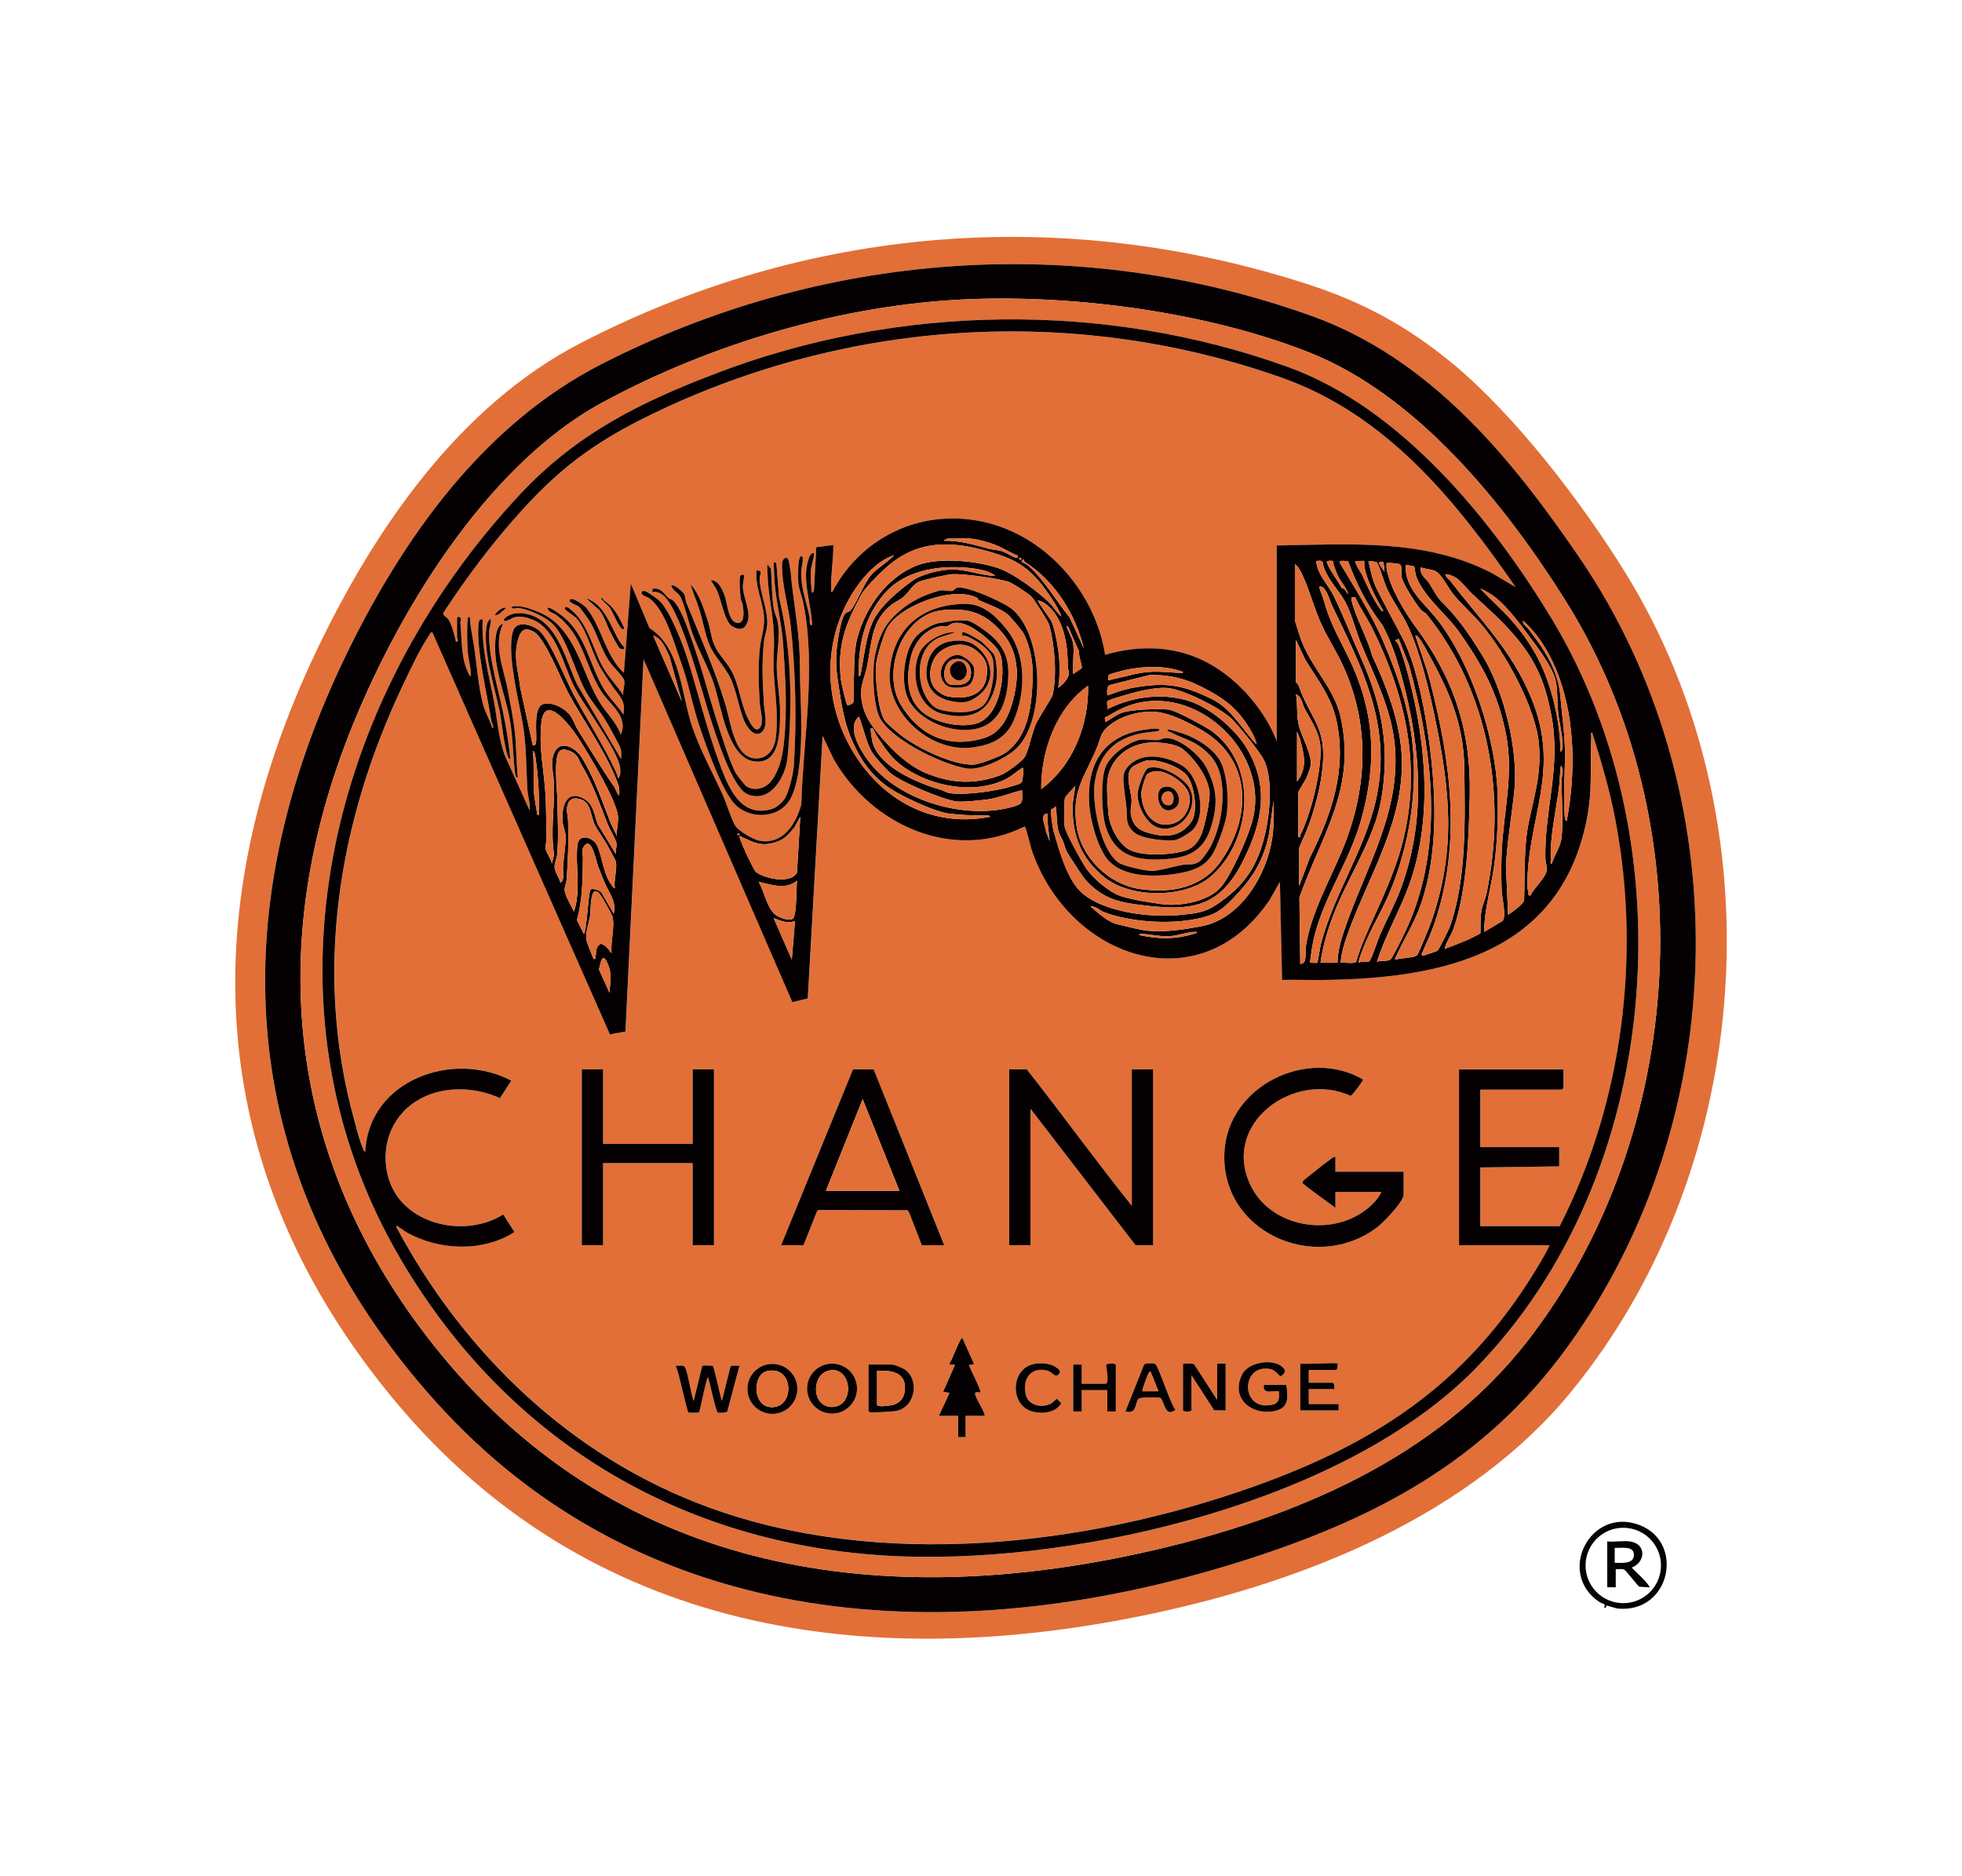 <?xml version="1.0" encoding="UTF-8"?>
<svg id="logo" xmlns="http://www.w3.org/2000/svg" width="54.8" height="52.4" version="1.1" viewBox="0 0 54.8 52.4">
  <!-- Generator: Adobe Illustrator 29.6.0, SVG Export Plug-In . SVG Version: 2.1.1 Build 207)  -->
  <defs>
    <style>
      .st0 {
        fill: #e26f37;
      }

      .st1 {
        fill: #050102;
      }
    </style>
  </defs>
  <path class="st1" d="M44.866,44.856c-.012.009.016.082-.064.054.065-.124-.03-.087-.129-.154-1.207-.804-.26-2.668,1.111-2.153,1.279.48.876,2.458-.581,2.338-.087-.007-.323-.095-.337-.085ZM46.392,43.735c0-.581-.471-1.053-1.053-1.053s-1.053.471-1.053,1.053.471,1.053,1.053,1.053,1.053-.471,1.053-1.053Z"/>
  <path class="st1" d="M45.531,43.065c.451.063.442.573.045.729.167.184.375.336.506.551l-.298-.015c-.073-.069-.365-.451-.417-.477-.068-.033-.164-.008-.238-.015v.506h-.238v-1.28c.2.02.447-.027.64,0ZM45.1,43.66c.182.002.537.046.537-.223.001-.262-.366-.183-.537-.194v.417Z"/>
  <g>
    <path class="st0" d="M40.562,10.148c1.764,1.461,3.621,3.891,4.83,5.844,4.29,6.931,3.655,16.548-1.484,22.859-2.827,3.473-7.428,5.318-11.723,6.23-7.965,1.692-15.745.543-21.145-5.932-5.287-6.339-5.706-13.615-2.195-20.98,1.613-3.383,3.975-6.829,7.373-8.585,6.36-3.287,13.483-3.852,20.312-1.642,1.535.497,2.789,1.179,4.031,2.207ZM12.158,39.147c5.845,6.511,14.483,6.995,22.454,4.491,3.741-1.175,6.833-2.78,9.171-6.013,4.634-6.406,4.794-15.495.34-22.033-1.919-2.817-4.186-5.581-7.494-6.767-6.541-2.345-13.695-1.798-19.845,1.355-3.265,1.674-5.502,4.807-7.082,8.043-3.604,7.384-3.103,14.733,2.455,20.924Z"/>
    <path class="st1" d="M12.158,39.147c-5.558-6.191-6.059-13.541-2.455-20.924,1.58-3.236,3.817-6.369,7.082-8.043,6.15-3.153,13.304-3.7,19.845-1.355,3.308,1.186,5.575,3.951,7.494,6.767,4.454,6.538,4.294,15.627-.34,22.033-2.339,3.233-5.43,4.838-9.171,6.013-7.971,2.504-16.609,2.02-22.454-4.491ZM27.081,8.358c-3.504.138-7.219,1.232-10.286,2.904-3.237,1.765-5.749,5.93-7.059,9.287-2.401,6.157-1.611,12.181,2.584,17.29,5.053,6.155,12.365,7.204,19.858,5.479,3.951-.91,7.916-2.56,10.462-5.824,4.509-5.782,4.998-14.456,1.102-20.687-1.684-2.693-4.157-5.768-7.18-6.962-2.811-1.111-6.466-1.606-9.482-1.487Z"/>
    <path class="st0" d="M27.081,8.358c3.016-.119,6.671.376,9.482,1.487,3.023,1.195,5.495,4.269,7.18,6.962,3.896,6.231,3.407,14.905-1.102,20.687-2.546,3.264-6.51,4.914-10.462,5.824-7.493,1.725-14.805.676-19.858-5.479-4.194-5.109-4.985-11.133-2.584-17.29,1.309-3.357,3.822-7.522,7.059-9.287,3.066-1.672,6.781-2.766,10.286-2.904ZM41.217,38.229c5.225-5.347,5.95-14.58,2.139-20.915-1.682-2.797-4.235-5.923-7.381-7.059-5.092-1.84-10.872-1.76-15.922.157-2.15.816-3.927,1.692-5.516,3.386-5.37,5.727-7.496,14.302-3.354,21.368,3.03,5.169,8.026,8.108,14.042,8.318,5.05.176,12.369-1.547,15.992-5.254Z"/>
    <path class="st0" d="M12.766,17.832c0.0.024.067.073-.029.104-.044-.192-.103-.446-.203-.616-.055-.093-.165-.103-.151-.196.646-.99,1.363-1.942,2.154-2.821,1.248-1.386,2.309-2.098,3.994-2.883,5.411-2.523,11.616-2.864,17.265-.868,2.912,1.029,4.836,3.394,6.535,5.851l-.655-.387c-1.862-.972-3.983-.807-6.017-.775l.002,5.465c-.337-.872-1.056-1.699-1.875-2.159-.9-.506-1.939-.542-2.918-.252-.267-1.698-1.568-3.237-3.245-3.677-1.769-.465-3.533.32-4.377,1.921-.052.007-.028-.068-.029-.104-.015-.391.068-.811.059-1.206l-.476.06-.066,1.229-.053.051c-.029-.206-.047-.433-.031-.641.006-.086.107-.444.09-.46-.064-.063-.133.084-.15.132-.21.602.076,1.255.091,1.862-.1.025-.051-.139-.066-.216-.097-.486-.261-.824-.231-1.346.002-.031.106-.444-.03-.343-.069.052-.067.615-.056.725.02.203.105.385.142.572.362,1.833-.004,3.767-.059,5.622-.144.543-.514,1.129-1.16,1.016-.176-.031-.596-.275-.685-.424-.121-.205-.241-.626-.35-.863-.277-.605-.623-1.241-.841-1.868-.318-.916-.323-2.239-1.203-2.787l-.523-1.248-.193,2.5c-.522-.491-.609-1.26-1.044-1.813-.058-.074-.39-.31-.459-.24-.079.079.189.16.238.194.061.043.294.384.34.464.19.33.289.722.5,1.048.094.144.382.425.425.528.054.134-.044.299-.014.445-.169-.261-.422-.516-.57-.784-.298-.537-.428-1.292-.963-1.658-.046-.032-.094-.037-.104.015-.008.042.266.21.317.263.291.302.457,1.022.689,1.41.084.139.201.313.292.452.185.284.424.435.339.837-.168-.249-.41-.478-.56-.735-.384-.656-.485-1.458-1.093-1.974-.058-.05-.41-.314-.46-.269.004.122.159.137.236.195.768.578.776,1.352,1.247,2.117.235.381.785.715.556,1.23-.118-.351-.398-.595-.586-.902-.412-.673-.57-1.524-1.11-2.106-.2-.216-.407-.347-.68-.451-.211-.08-.453-.168-.676-.113.033.097.124.024.189.031.286.034.75.242.959.444.379.366.633,1.317.891,1.818.163.315.397.567.575.854.084.135.395.692.436.815.032.098.012.197.016.296l-1.232-2.088c-.338-.721-.571-1.887-1.525-1.988-.193-.02-.382.018-.518.161-.03.142.234-.033.281-.047.179-.051.337-.005.509.06.664.249.873,1.275,1.159,1.848.268.537,1.228,1.797,1.294,2.279.011.08.025.264-.056.31-.012-.066-.036-.129-.064-.189-.352-.751-.801-1.446-1.192-2.173-.211-.393-.678-1.58-.979-1.79-.209-.145-.614-.272-.706.064-.17.619.173,1.928.283,2.592.104.629.087,1.182.126,1.809.012.191.083.384.06.579l-.689-1.528c-.179-.473-.207-.993-.3-1.486-.145-.765-.363-1.529-.32-2.315-.105-.032-.111.069-.119.164-.058.679.244,1.922.357,2.65.01.066.097.196.03.223-.062-.235-.201-.439-.261-.677-.131-.517-.168-1.076-.246-1.6-.04-.272-.107-.551-.119-.819-.048-.033-.054-.001-.06.044-.027.214-.017.67-.001.895.015.217.095.469.09.699-.046-.007-.056-.055-.074-.09-.202-.396-.177-.94-.22-1.387-.006-.059.056-.138-.033-.175-.032-.014-.06.023-.06.03,0,.188-.003.377,0,.566ZM22.019,15.621c-.071-.097-.173.007-.175.126-.013.589.177,1.15.241,1.728.136,1.243.169,2.623.092,3.87-.016.264-.119.687-.235.928-.059.122-.254.291-.385.329-.904.264-1.236-.666-1.48-1.333-.343-.938-.574-1.902-.87-2.852-.129-.416-.487-1.353-.797-1.645-.041-.039-.333-.241-.372-.254-.115-.038-.167.047-.059.119.052.035.109.039.177.091.437.333.693,1.29.877,1.802.197.548.301,1.147.491,1.713.181.542.635,1.855,1.012,2.233.43.431,1.252.393,1.551-.178.384-.734.293-2.328.265-3.156-.012-.352-.004-.724-.027-1.074-.047-.712-.183-1.407-.242-2.109-.004-.044-.053-.325-.063-.339ZM18.562,16.666c.501.51,1.035,2.657,1.29,3.429.152.459.601,1.918,1.031,2.096.628.26,1.061-.489,1.113-1.025.142-1.465.111-3.033-.235-4.468l-.077-.966-.074-.029c.009.2.012.411.03.61.051.576.198,1.128.235,1.697.046.702.093,1.407.064,2.115-.023.548-.054,1.249-.394,1.691-.159.207-.47.302-.701.149-.037-.024-.267-.317-.293-.365-.159-.303-.331-.854-.444-1.194-.285-.861-.497-1.743-.806-2.589-.11-.302-.282-.831-.505-1.043-.038-.036-.095-.039-.126-.068-.129-.119-.203-.29-.439-.259l-.016.09c.131-.022.257.038.347.129ZM18.751,16.359c.033.138.197.2.26.321.136.265.235.775.352,1.077.177.457.424.887.581,1.355.198.589.378,2.056,1.118,2.157.754.104.723-.882.727-1.381.003-.411-.075-.786-.091-1.19-.017-.448.11-.891.024-1.334-.022-.111-.087-.239-.108-.368-.06-.356-.053-.751-.078-1.111l-.103-.121c.002.308.023.625.067.93.096.674.143.918.112,1.616-.034.761.161,1.515.057,2.319-.045.346-.288.624-.661.547-.204-.042-.343-.233-.425-.409-.165-.356-.216-.746-.325-1.104-.292-.961-.705-1.892-1.082-2.819-.032-.079-.028-.167-.059-.239-.029-.066-.3-.299-.364-.246ZM21.273,20.458c.193-.157.081-.548.068-.751-.04-.615-.07-1.194.003-1.813.021-.175.091-.314.088-.51-.007-.426-.212-.837-.213-1.22-0-.108.103-.234-.086-.223-.049.459.19.872.209,1.324.014.325-.088.558-.12.865-.049.48-.032,1.033-0,1.518.011.177.111.501.026.652-.134.237-.299-.107-.359-.229-.206-.422-.241-.935-.47-1.346-.14-.251-.376-.462-.482-.738-.077-.2-.098-.429-.166-.638-.107-.335-.24-.767-.484-1.019.071.235.172.457.246.692.099.313.162.705.284.996.136.322.424.602.577.912.183.372.233.82.386,1.192.07.169.282.51.494.338ZM20.775,16.061c-.008-.008-.073-.008-.092.018-.049.067-.009.536.005.65.006.054.047.096.055.153.019.135.077.489-.103.519-.284.047-.327-.526-.386-.714-.056-.176-.183-.49-.401-.477l.154.248c.119.215.232.903.43,1.029.21.133.374.119.45-.138.081-.276-.124-.654-.139-.95-.004-.07.052-.314.027-.338ZM17.301,18.106c.042.037.141.05.139-.005-0-.013-.123-.15-.153-.203-.232-.411-.424-1.035-.918-1.181l.37.329c.149.191.204.411.309.614.041.079.212.411.252.447ZM16.845,16.716c-.005-.004-.063-.011-.059.014.077.088.181.164.25.256.07.093.278.608.359.593.067-.012.024-.067.009-.097-.158-.315-.255-.516-.55-.717-.013-.009-.007-.046-.01-.048ZM14.136,16.984c-.083-.058-.346.165-.297.208l.108-.042.19-.167ZM14.254,21.211c-.032-.362-.093-.721-.158-1.077-.138-.759-.445-1.695-.44-2.451.001-.129.068-.271.047-.402-.042.039-.085.082-.098.14-.152.678.199,1.728.342,2.414.079.381.116.915.225,1.263.014.044.029.099.081.112ZM14.046,17.43c-.155.022-.196.303-.208.432-.073.791.278,1.518.407,2.272.079.462.081.922.132,1.386.005.046.008.227.086.197-.046-.447-.037-.906-.093-1.351-.041-.327-.123-.737-.183-1.067-.113-.615-.417-1.251-.141-1.869Z"/>
    <g>
      <path class="st0" d="M43.283,34.788c-.071.155-.158.308-.244.456-1.935,3.293-4.454,5.015-8.01,6.281-4.711,1.678-10.469,2.329-15.244.58-3.807-1.395-6.825-4.29-8.716-7.838.023-.046.053 0.0.076.014.079.048.151.11.232.155.9.498,2.118.548,2.997-.02l-.315-.49c-1.075.681-2.83.285-3.205-1.021-.238-.827.054-1.691.784-2.149.688-.431,1.605-.411,2.33-.079l.317-.489c-1.633-.86-3.98-.015-4.078,1.98-.043-.004-.047-.044-.06-.073-.102-.219-.192-.599-.259-.843-1.126-4.105-.435-8.316,1.365-12.105.208-.438.493-1.048.763-1.439.018-.026-.005-.055.066-.039l4.957,11.227.434-.08.505-10.403,4.156,9.582.431-.103.415-7.336.312.655c1.052,1.836,3.326,2.873,5.33,1.877.037.004.161.548.192.639,1.012,3.016,4.674,4.338,6.653,1.411l.285-.503.06,2.739c.412-.007.825.008,1.237.001,3.274-.051,6.522-.755,7.269-4.461.174-.865.093-1.505.128-2.344.002-.036-.023-.111.029-.104.252.802.489,1.608.647,2.435.724,3.805.2,7.904-1.554,11.35h-2.218v-1.638l2.203-.03v-.536h-2.203v-1.608h2.278c.003,0,.045-.042.045-.045v-.521h-2.918v4.913h2.531ZM38.579,33.299c-.087.222-.339.445-.539.578-1.021.68-2.606.354-3.129-.796-.784-1.724,1.252-3.182,2.812-2.465.049-.012.355-.427.348-.456-1.546-.908-3.753.169-3.871,1.992-.146,2.245,2.509,3.45,4.256,2.142.174-.13.747-.722.747-.92v-.64h-1.905v-.417c-.057-.003-.102.046-.146.077-.178.126-.383.291-.553.43-.049.04-.233.169-.223.219.012.057.815.61.922.703v-.447h1.28ZM16.845,29.875h-.595v4.913h.595v-2.293h2.501v2.293h.595v-4.913h-.595v2.084h-2.501v-2.084ZM21.817,34.788h.625l.384-.964.047-.021,2.468.006.044.045.362.933h.625l-1.968-4.909-.579-.005-2.008,4.914ZM31.612,33.686c-.999-1.25-1.941-2.552-2.933-3.811h-.491v4.913h.595v-3.811l2.933,3.811h.491v-4.913h-.595v3.811ZM26.224,39.552h.536v.595h.208v-.595h.536c-.028-.177-.245-.455-.268-.61-.012-.083.098-.032.149-.045.03-.029-.287-.663-.327-.759l.148-.029-.328-.73c-.051-.039-.301.66-.356.7-.026.087.12.015.148.058l-.328.744.179.03-.298.64ZM35.929,38.688h-.625c-.051.278.239.154.417.178.016.189.015.336-.2.38-.886.181-.865-1.171-.03-.999.121.025.258.201.275.2.016-0.0.163-.097.119-.178-.183-.338-.99-.264-1.188.122-.338.659.248,1.161.907,1.026.415-.085.369-.395.326-.731ZM23.938,38.794c0-.385-.312-.698-.698-.698s-.698.312-.698.698.312.698.698.698.698-.312.698-.698ZM28.895,38.1c-.66.112-.703,1.108-.111,1.317.228.08.531.069.729-.074.027-.019.134-.116.12-.149-.003-.008-.112-.119-.12-.119-.011-0-.106.106-.162.135-.258.133-.632.055-.704-.253-.098-.421.127-.771.584-.674.164.035.229.224.341.106.081-.085-.009-.149-.095-.204-.16-.103-.398-.118-.584-.087ZM31.166,39.432v-1.295c0-.071-.249-.041-.268-.014-.016.022.101.535-.015.535h-.67v-.536h-.238v1.31h.238v-.595h.715v.595h.238ZM31.434,39.432c.334.087.256-.24.371-.358.038-.039.529-.046.592-.024.13.044.113.576.436.338-.138-.156-.475-1.222-.564-1.282-.044-.03-.278-.028-.314.016l-.521,1.31ZM33.042,38.093v1.295c0,.062.238.062.238,0v-.968l.631.976.322.006v-1.31h-.238v1.012l-.638-.985c-.079-.057-.218-.017-.315-.028ZM37.359,38.093c-.036-.037-.911.028-1.042,0v1.31h1.072v-.179h-.834v-.417h.715c.008-.043.001-.179-.045-.179h-.67v-.357h.759c.044,0,.06-.163.045-.179ZM22.271,38.802c0-.385-.312-.698-.698-.698s-.698.312-.698.698.312.698.698.698.698-.312.698-.698ZM24.258,38.122v1.295c0,.011.033.035.049.04.044.014.655-.023.727-.038.537-.111.665-.888.217-1.173-.047-.03-.283-.124-.323-.124h-.67ZM19.376,39.135c-.081-.171-.162-.844-.253-.953-.047-.057-.182-.021-.254-.029.09.152.309,1.263.36,1.307.011.01.281.01.292-0.0.038-.033.205-.981.256-.98.043.119.222.971.271.985.044.012.238.007.265-.031l.342-1.281c-.066.008-.216-.026-.254.028l-.237.954c-.044-.116-.215-.951-.257-.979-.012-.008-.282-.013-.292-.003l-.239.981Z"/>
      <g>
        <path class="st1" d="M41.217,38.229c-3.622,3.707-10.941,5.43-15.992,5.254-6.016-.21-11.012-3.149-14.042-8.318-4.141-7.066-2.016-15.641,3.354-21.368,1.589-1.694,3.366-2.57,5.516-3.386,5.049-1.917,10.83-1.997,15.922-.157,3.146,1.137,5.698,4.263,7.381,7.059,3.812,6.336,3.086,15.568-2.139,20.915ZM12.766,17.832c-.003-.188,0-.377,0-.566,0-.007.027-.044.06-.03.089.037.027.117.033.175.044.448.018.992.22,1.387.018.034.028.082.074.09.005-.229-.075-.481-.09-.699-.016-.224-.026-.681.001-.895.006-.045.011-.077.06-.044.012.268.079.547.119.819.078.523.115,1.083.246,1.6.06.238.199.442.261.677.066-.027-.02-.157-.03-.223-.113-.727-.415-1.971-.357-2.65.008-.095.014-.197.119-.164-.043.786.176,1.55.32,2.315.093.494.121,1.013.3,1.486l.689,1.528c.023-.195-.049-.389-.06-.579-.039-.627-.022-1.181-.126-1.809-.11-.664-.453-1.973-.283-2.592.093-.337.497-.21.706-.064.301.21.768,1.397.979,1.79.391.727.84,1.421,1.192,2.173.028.06.052.123.064.189.081-.046.067-.23.056-.31-.065-.482-1.026-1.742-1.294-2.279-.286-.573-.495-1.599-1.159-1.848-.172-.064-.33-.11-.509-.06-.047.013-.311.188-.281.047.136-.143.325-.181.518-.161.954.101,1.187,1.267,1.525,1.988l1.232,2.088c-.004-.099.016-.198-.016-.296-.041-.123-.352-.68-.436-.815-.179-.287-.413-.539-.575-.854-.258-.501-.512-1.452-.891-1.818-.209-.202-.672-.41-.959-.444-.065-.008-.156.065-.189-.031.222-.055.465.033.676.113.274.104.48.235.68.451.539.582.698,1.432,1.11,2.106.188.308.468.552.586.902.23-.515-.321-.849-.556-1.23-.471-.765-.479-1.539-1.247-2.117-.078-.058-.232-.074-.236-.195.05-.046.402.219.46.269.608.516.708,1.318,1.093,1.974.15.256.393.485.56.735.085-.402-.153-.553-.339-.837-.091-.14-.208-.313-.292-.452-.233-.388-.399-1.108-.689-1.41-.051-.053-.325-.221-.317-.263.01-.052.058-.047.104-.015.534.365.665,1.12.963,1.658.149.268.401.523.57.784-.03-.147.068-.312.014-.445-.042-.103-.331-.384-.425-.528-.212-.326-.31-.717-.5-1.048-.046-.08-.279-.42-.34-.464-.049-.035-.317-.115-.238-.194.069-.069.401.166.459.24.436.553.522,1.322,1.044,1.813l.193-2.5.523,1.248c.88.548.885,1.871,1.203,2.787.218.628.564,1.263.841,1.868.109.238.229.658.35.863.088.149.508.394.685.424.646.113,1.016-.473,1.16-1.016.055-1.855.421-3.788.059-5.622-.037-.188-.122-.37-.142-.572-.011-.111-.013-.674.056-.725.136-.102.032.311.03.343-.031.522.134.86.231,1.346.015.077-.034.241.066.216-.015-.608-.301-1.26-.091-1.862.017-.048.087-.196.15-.132.017.017-.084.374-.09.46-.015.208.003.436.031.641l.053-.051.066-1.229.476-.06c.008.395-.075.816-.059,1.206.001.036-.022.111.029.104.845-1.601,2.609-2.385,4.377-1.921,1.677.441,2.978,1.98,3.245,3.677.979-.289,2.018-.253,2.918.252.819.46,1.538,1.287,1.875,2.159l-.002-5.465c2.034-.032,4.155-.197,6.017.775l.655.387c-1.699-2.457-3.623-4.822-6.535-5.851-5.649-1.996-11.853-1.655-17.265.868-1.685.786-2.746,1.497-3.994,2.883-.791.878-1.508,1.831-2.154,2.821-.014.093.097.102.151.196.1.17.159.425.203.616.097-.031.03-.08.029-.104ZM27.102,15.048c-.195-.016-.425,0-.625,0-.006,0-.116.028-.104.059.439-.007.834.114,1.25.224.115.03.241.033.352.065.12.034.334.176.407.189.057.01.049-.015.045-.06-.224-.091-.427-.228-.655-.313-.201-.074-.456-.147-.669-.164ZM29.647,17.222c-.057-.16-.162-.333-.255-.474-.568-.863-.945-1.126-1.948-1.387-1.078-.281-1.949-.209-2.77.565-.183.173-.519.501-.63.71-.437.817-.662,1.406-.557,2.355.008.074.149.679.176.703.025.022.156-.028.174-.079.029-.087-.001-.326.005-.441.025-.442-.009-.924.105-1.354.231-.871.853-1.722,1.69-2.032.606-.224,1.705-.123,2.314.111.404.155,1.044.632,1.355.937.126.123.204.278.341.388ZM23.745,17.065c.174-.174.368-.757.603-1.019.169-.188.452-.341.625-.536-.446.147-.825.557-1.083.941-.996,1.481-.895,3.405.125,4.842.844,1.189,2.17,1.814,3.639,1.526.002-.045-.133-.043-.163-.042-.326.007-.645-.006-.982-.047-.371-.046-1.091-.384-1.445-.58-.476-.262-.835-.635-1.093-1.11-.378-.697-.448-1.229-.565-1.996-.078-.512-.064-.828.025-1.327.025-.14.084-.474.174-.57.047-.05.113-.053.142-.082ZM28.516,15.585c-.002-.002-.063-.011-.059.015.047.081.093.02.059-.015ZM28.605,15.645c-.039-.032-.088.027-.059.058.006.007.119.053.163.091.465.407.779.983,1.166,1.454l.397.868c-.227-.954-.813-1.886-1.644-2.414-.032-.021-.022-.055-.024-.057ZM36.882,26.898h.476c.005-.327.091-.618.194-.922.603-1.783,1.669-3.421,1.376-5.397-.136-.917-.586-1.791-.93-2.643-.145-.359-.242-.782-.426-1.122-.181-.334-.429-.542-.586-.932-.068-.168.016-.242-.224-.208.031.375.338.664.492.981.274.563.508,1.161.764,1.737.591,1.329.81,2.511.557,3.962-.187,1.07-.934,2.166-1.329,3.196-.167.436-.301.885-.364,1.348ZM37.238,15.675c-.007-.007-.205-.029-.177.043.096.244.293.478.414.71.127.025.099.105.18.169-.056-.189-.213-.35-.294-.524-.036-.079-.074-.192-.108-.28-.014-.035-.01-.113-.015-.118ZM37.652,15.678c-.047.003-.258-.042-.233.04.439.743.9,1.451,1.236,2.248.374.887.667,1.725.785,2.698.172,1.415-.08,2.987-.638,4.298-.178.417-.43.846-.615,1.261-.041.093-.269.623-.232.675.085-.057.198-.009.278-.034.065-.021.255-.621.306-.736.189-.431.417-.849.583-1.293.715-1.916.568-3.922.047-5.864-.138-.515-.299-1.031-.554-1.501-.417-.543-.726-1.15-.962-1.792ZM38.103,15.673c-.01-.01-.195.007-.238 0-.045.044.155.335.184.396.155.33.279.631.495.934.027.037.031.083.095.069-.217-.384-.43-.777-.529-1.213-.011-.048-0-.18-.007-.187ZM38.453,15.71c-.019-.014-.223-.045-.231-.036.058.262.108.529.227.77.232.471.506.957.736,1.406.34.661.554,1.714.671,2.457.249,1.583.361,3.437-.175,4.969-.182.521-.47.959-.691,1.452-.011.024-.051.064-.008.081.12-.044.516-.048.595-.119.048-.043.373-.858.416-.983.673-1.974.509-3.61.097-5.603-.168-.813-.415-1.856-.761-2.604-.173-.375-.437-.712-.606-1.091-.051-.115-.216-.66-.27-.698ZM38.637,15.705c-.009-.008-.146-.025-.116.042l.148.224c.002-.041-.022-.257-.031-.266ZM39.108,15.77c-.041-.035-.365-.052-.38-.037-.002.062-.004.124.007.187.097.517.505,1.189.809,1.602,1.061,1.44,1.543,2.883,1.507,4.688-.023,1.154-.075,2.655-.456,3.742-.066.19-.203.359-.245.558.341-.129.684-.253,1-.436.002-.197-.003-.45.031-.647.028-.163.103-.294.137-.458.572-2.715.074-5.643-1.672-7.808-.04-.049-.117-.074-.165-.132-.14-.169-.489-.701-.529-.9-.018-.09.017-.306-.044-.358ZM36.168,15.763v1.563c0,.025.126.408.148.477.262.798.94,1.397,1.124,2.211.454,2.007-.514,3.28-1.146,5.06l.023,1.854c.202.009.133-.325.152-.458.135-.922.642-1.819.999-2.663.722-1.709.825-3.519.036-5.226-.184-.399-.432-.773-.612-1.174-.191-.426-.305-.894-.502-1.314-.053-.112-.118-.261-.221-.33ZM39.498,15.827c-.012-.014-.222-.046-.234-.034-.038.656.536,1.071.893,1.533.934,1.208,1.612,3.273,1.669,4.792.025.678-.002,1.409-.095,2.081-.085.61-.277,1.221-.278,1.836l.513-.305c.116-.105-.016-.675-.023-.839-.014-.337-.014-.737,0-1.074.049-1.162.353-2.181.111-3.354-.231-1.124-.645-1.871-1.288-2.791-.356-.509-.958-.953-1.2-1.539-.032-.078-.057-.293-.067-.305ZM27.801,16.09c-.126-.121-.41-.181-.584-.205-.865-.121-1.909.003-2.512.697-.565.652-.745,1.456-.715,2.307.059-.012.051-.061.059-.104.085-.453.147-1.063.352-1.464.214-.421.7-.818,1.08-1.094.261-.189.795-.316,1.114-.317.407-.002.805.171,1.206.18ZM42.123,25.558c.099-.067.426-.299.446-.403.026-.718-.015-1.463.127-2.165.158-.781.354-1.337.29-2.18-.078-1.025-.956-2.603-1.622-3.38-.244-.285-.558-.557-.789-.849-.132-.167-.317-.56-.5-.632-.114-.045-.274-.055-.394-.097-.028.216.139.297.233.436.096.142.211.383.332.502.492.485.805.951,1.168,1.541.586.954,1,2.642.883,3.754-.073.695-.193,1.386-.236,2.086l.061,1.386ZM26.605,16.04c-.138.007-.827.16-.944.217-.189.092-.278.299-.435.428-.094.077-.21.125-.309.198-.583.434-.566,1.066-.695,1.716-.053.267-.187.539-.171.811.03.512.256.834.58,1.207.344.396.757.786,1.246.987.701.288,1.368.321,2.081.046.154-.059.574-.366.662-.499.092-.137.213-.692.308-.912.084-.195.453-.733.475-.835.123-.562.053-1.394-.097-1.945-.027-.098-.432-.731-.508-.802-.088-.082-.51-.36-.615-.397-.291-.102-1.269-.235-1.578-.22ZM42.162,17.598c-.354-.39-.677-.661-1.054-1.015-.228-.215-.382-.524-.742-.538.025.095.1.126.143.183.84,1.103,1.704,1.926,2.254,3.256.853,2.063-.102,3.312-.105,5.285-0.0.073.049.156.03.238l.059.015c.072-.181.413-.498.446-.671.027-.139-.027-.26-.03-.385-.023-1.377.437-2.514.173-3.954-.188-1.024-.485-1.656-1.173-2.414ZM36.792,26.897c.019-.018.08-.441.099-.512.39-1.504,1.343-2.799,1.597-4.327.324-1.95-.477-3.463-1.283-5.143-.059-.123-.156-.5-.307-.527-.044-.008-.053-.002-.042.042.023.095.08.209.107.305.189.677.385.985.69,1.608.75,1.534.82,2.935.359,4.579-.311,1.108-1.015,2.106-1.299,3.226-.062.246-.09.5-.128.75.043-.008.192.013.207-.001ZM43.581,21.003c.09-.041.063-.199.059-.283-.013-.258-.09-.548-.118-.804-.03-.271-.012-.598-.062-.861-.077-.401-.509-.961-.759-1.295-.288-.385-.702-.949-1.105-1.188-.074-.044-.166-.098-.247-.125.281.301.592.569.864.878.624.708.984,1.415,1.206,2.366.098.422.165.876.163,1.311ZM37.86,16.691l-.114-.005c-.003.033-.001.065.006.097.109.469.452,1.056.574,1.54.385.812.754,1.788.818,2.695.132,1.863-.916,3.425-1.511,5.098-.091.256-.17.508-.186.782.092-.015.386.035.432-.029.064-.208.132-.416.217-.616.417-.977.892-1.867,1.128-2.921.458-2.044.011-3.949-.899-5.784-.141-.284-.34-.564-.468-.857ZM29.558,19.217c.123-.095.286-.239.296-.406.004-.068-.03-.121-.03-.177.001-.54-.074-1.162-.433-1.588-.095-.113-.247-.246-.399-.27-.026.023.347.513.379.588.106.244.202.822.217,1.093.014.242.008.524-.031.76ZM43.759,22.938c.246-1.299.241-2.75-.208-4.005-.211-.589-.543-1.176-1.012-1.592-.016.109.092.152.148.224.43.557.834,1.15.894,1.875.034.415.095.837.119,1.25.04.671-.046,1.388-.001,2.055.003.045.007.177.06.192ZM29.975,17.981c.035.257-.026.583,0,.849.035-.027.238-.154.24-.168.012-.081-.097-.342-.075-.458l-.3-.683c-.06-.062-.053-.02-.032.032.048.119.15.31.166.43ZM17.291,22.224c.029-.194-.023-.317-.093-.487-.345-.84-.892-1.579-1.321-2.371-.204-.376-.655-1.544-.965-1.714-.234-.128-.349-.07-.427.171-.162.497-.01.902.048,1.399l.349,1.602c.057.009.08-.023.089-.075.041-.225-.105-1.023.224-1.086.252-.048.551.11.712.299.103.121.148.294.23.425.337.531.668,1.092,1.021,1.598.05.072.068.186.135.238ZM43.283,34.788h-2.531v-4.913h2.918v.521c0,.003-.042.045-.045.045h-2.278v1.608h2.203v.536l-2.203.03v1.638h2.218c1.755-3.446,2.278-7.545,1.554-11.35-.157-.827-.395-1.633-.647-2.435-.052-.007-.028.068-.029.104-.035.838.046,1.479-.128,2.344-.747,3.706-3.995,4.41-7.269,4.461-.412.006-.825-.008-1.237-.001l-.06-2.739-.285.503c-1.979,2.927-5.64,1.606-6.653-1.411-.03-.091-.154-.635-.192-.639-2.004.996-4.278-.041-5.33-1.877l-.312-.655-.415,7.336-.431.103-4.156-9.582-.505,10.403-.434.08-4.957-11.227c-.071-.016-.048.013-.066.039-.271.391-.555,1.001-.763,1.439-1.8,3.789-2.492,8-1.365,12.105.067.244.157.624.259.843.014.03.017.07.06.073.099-1.995,2.446-2.84,4.078-1.98l-.317.489c-.725-.332-1.642-.352-2.33.079-.73.457-1.022,1.321-.784,2.149.375,1.307,2.13,1.702,3.205,1.021l.315.49c-.878.568-2.097.517-2.997.02-.081-.045-.153-.108-.232-.155-.023-.014-.052-.059-.076-.014,1.891,3.548,4.908,6.443,8.716,7.838,4.776,1.75,10.533,1.099,15.244-.58,3.555-1.267,6.075-2.988,8.01-6.281.086-.147.173-.3.244-.456ZM19.048,19.604l-.351-1.271c-.11-.22-.196-.486-.452-.575l.803,1.846ZM40.149,26.562c.045-.033.327-.609.358-.699.462-1.353.409-2.986.393-4.399-.015-1.293-.465-2.238-1.083-3.35-.021-.037-.229-.416-.284-.356.131.424.298.843.409,1.273.578,2.25.886,4.507.128,6.751-.099.293-.234.58-.358.863-.012.06.031.053.073.043.038-.009.35-.115.365-.126ZM38.46,26.868c.111-.043.313.004.388-.073.047-.048.262-.481.312-.581,1.218-2.402.877-5.126.193-7.639l-.285-.728-.103.044c.033.029.061.057.082.097.057.113.169.461.208.596.533,1.87.776,3.985.195,5.866-.262.847-.724,1.581-.991,2.418ZM36.197,17.877v1.176c0,.006.06.06.075.104.327.939.782,1.13.669,2.278-.058.585-.237,1.237-.444,1.765-.032.082-.211.471-.211.498v1.057l.297-.789c.601-1.197,1.024-2.412.76-3.766-.137-.703-.515-1.172-.884-1.766l-.263-.556ZM33.041,18.77c-.5-.184-1.097-.162-1.614-.052-.057.012-.422.111-.441.125-.047.035-.026.115-.029.164.187-.05.378-.085.566-.134.593-.152.803-.11,1.413-.074.032.002.113.019.105-.031ZM35.096,20.795c-.03-.163-.112-.305-.196-.444-.301-.501-.619-.77-1.124-1.05-.55-.305-1.029-.46-1.672-.441l-1.095.275c-.11.004-.096.291-.067.29.216-.077.435-.16.661-.202.94-.174,1.421-.101,2.261.315.529.262.838.847,1.23,1.256ZM29.082,22.045c.888-.655,1.332-1.799,1.309-2.888-.893.633-1.316,1.818-1.309,2.888ZM30.164,24.893c.61.606,2.025.757,2.831.666.36-.041.627-.054.938-.256.832-.54,1.21-1.12,1.422-2.091.12-.551.206-1.545-.085-2.04-.134-.227-.708-.946-.903-1.121-.334-.299-1.323-.794-1.76-.83-.241-.02-.554.041-.793.093-.101.022-.876.235-.887.28-.014.059.012.153.002.219.71-.365,1.624-.478,2.381-.193.548.207,1.202.768,1.502,1.267.643,1.071.456,2.045-.067,3.114-.705,1.442-1.548,1.457-3.03,1.263-.603-.079-1.015-.247-1.426-.717-.048-.055-.484-.725-.505-.775-.074-.183-.043-.191-.16-.405-.135-.245-.089-.578-.138-.844-.016.044-.118.08-.128.095-.021.035.045.518.066.591.149.508.366,1.311.742,1.685ZM36.257,22.149v1.236c.087.016.048-.025.067-.065.295-.6.563-1.686.56-2.361-.002-.463-.238-.78-.445-1.165-.074-.138-.068-.317-.242-.398.05.266.013.546.066.812.074.366.352.771.35,1.139-0.0.065-.084.289-.114.363-.043.106-.232.385-.244.441ZM30.034,21.956c-.062.082-.267.265-.291.349-.022.076-.021.704-.005.796.031.171.489,1.005.611,1.176.198.28.641.655.966.761.319.104.811.177,1.146.223.497.068,1.296-.076,1.638-.475.3-.35.748-1.379.876-1.833.495-1.759-1.254-3.612-3.019-3.347-.377.057-.669.19-.984.387-.082.052-.15.006-.089.177.125-.07.284-.19.412-.243.268-.112,1.044-.129,1.341-.104.186.016,1.029.472,1.208.602,1.294.938,1.13,3.0.021,4.022-.72.663-2.275.667-3.027.055-.615-.5-.859-1.09-.881-1.871-.006-.214.047-.462.078-.675ZM17.232,23.355c-.019-.177.038-.346.031-.522-.016-.439-.82-1.765-1.09-2.185-.192-.3-.97-1.36-1.055-.433-.068.75.077,1.271.118,1.995.022.383.015.774.031,1.159.005.116-.035.246-.03.328.006.104.163.312.178.433l.061-.253c-.105-.661.016-1.32-.001-1.966-.008-.292-.122-.597.007-.884.168-.376.593-.135.756.122.359.566.57,1.215.814,1.836l.179.372ZM32.112,19.88c-.355.012-.753.118-1.045.325-.355.252-.298.377-.453.738-.352.821-.678,1.151-.546,2.126.12.882.897,1.642,1.774,1.769.875.126,1.741-.029,2.265-.788.88-1.275.85-2.877-.593-3.683-.399-.223-.937-.502-1.403-.486ZM28.546,22.075c-.317.079-.652.216-.975.26-.192.026-.701.08-.872.054-.389-.06-1.557-.545-1.845-.805-.124-.112-.437-.452-.512-.59-.157-.288-.226-.667-.352-.974-.347.3.024.908.239,1.205.821,1.134,2.695,1.686,4.03,1.322.331-.09.299-.133.286-.473ZM24.377,20.348c-.006-.005-.058-.011-.059.015-.002.053.031.284.045.342.168.718,1.265,1.171,1.893,1.353.096.028.185.089.284.103.44.061,1.303-.062,1.732-.198.074-.023.238-.059.269-.118.028-.055.06-.398.02-.396-.155.091-.28.219-.441.304-.869.455-2.077.231-2.859-.308-.373-.258-.518-.51-.765-.872-.029-.043-.109-.216-.119-.224ZM36.227,21.837c.3-.397.196-.761.082-1.198l-.082-.201v1.399ZM16.031,21.043c-.096-.071-.319-.16-.409-.049-.166.207-.06,1.036-.056,1.335.006.497.042,1.045-.005,1.544-.01.111-.078.244-.071.361.008.129.139.299.164.431.133-.103.061-.311.072-.456.02-.265.077-.58.073-.843-.002-.122-.074-.28-.086-.414-.034-.397.097-.91.585-.645.281.153.294.438.391.711l.512.842c-.02-.101.034-.204.018-.298-.02-.121-.18-.375-.235-.512-.24-.595-.414-1.143-.748-1.693-.069-.113-.075-.218-.206-.315ZM15.058,22.759c.005-.509-.02-1.026-.093-1.529-.011-.076-.014-.222-.085-.257.035.252.019.506.03.759.005.124-.008.26-.001.356.013.186.062.433.091.627.008.052-.016.05.059.045ZM43.343,24.129c.062-.212.242-.483.269-.699.058-.471.002-1.147.005-1.638.001-.118.081-.294-.021-.402-.027.189-.025.387-.048.577-.081.668-.26,1.384-.234,2.058.001.036-.022.111.029.104ZM16.359,22.412c-.115-.111-.385-.173-.473-.002-.097.187-.028.336-.02.513.023.541-.003,1.115-.039,1.66-.006.097-.065.177-.054.305.013.148.196.43.255.58.073-.188.095-.409.105-.609.019-.386-.056-.923.001-1.279.05-.312.449-.176.547.045.143.324.182.842.422,1.127.02.023.039.059.072.062-.043-.229.077-.539.023-.752-.013-.05-.183-.352-.225-.43-.098-.187-.287-.431-.37-.613-.079-.172-.101-.471-.242-.606ZM30.451,25.32c.208.173.496.444.762.503.276.061.576.15.861.181.452.049,1.029-.041,1.481-.126,1.105-.208,1.833-1.439,1.983-2.483.049-.343.034-.677.034-1.022l-.128.929c-.156.758-.463,1.232-.988,1.781-.349.364-.54.489-1.046.591-.773.155-1.833.088-2.572-.19-.118-.044-.236-.177-.387-.163ZM29.26,22.73c-.249.007-.048.347-.045.506l.104.268c-.02-.259-.079-.513-.059-.774ZM20.656,23.355c-.039.039.394.95.448.996.231.196.984.359,1.156.027l.093-1.559-.165.296c-.165.199-.257.326-.513.41-.436.143-.631.003-1.018-.17ZM20.656,23.296c-.042-.021-.079.019-.059.029.042.021.079-.019.059-.029ZM17.142,25.528c.078-.363-.129-.573-.252-.864-.065-.153-.127-.313-.187-.468-.052-.135-.181-.848-.39-.555-.092.129-.031.204-.032.323-.005.597-.009,1.17-.168,1.743l.196.387c.095-.154.117-1.232.199-1.252.082-.02.233.029.291.092l.344.594ZM22.138,25.671c.125-.071.096-.888.125-1.065-.324.26-.711.112-1.072.03.147.254.235.732.458.912.101.082.369.191.489.124ZM17.083,26.63c-.038-.302.097-.732.023-1.02-.022-.088-.301-.573-.367-.646-.266-.292-.236.48-.255.605-.034.225-.143.48-.102.705.008.046.176.485.195.505.042.043.054-.003.059-.044.017-.139-.008-.274.138-.369.155.034.216.159.308.264ZM22.204,25.737c-.238.06-.381-.004-.595-.089l.507,1.161.089-1.072ZM33.428,26.035c-.244-.011-.495.099-.73.118-.262.022-.515-.045-.773-.06-.033-.002-.113-.019-.105.031.513.114,1.02.126,1.525-.038.031-.01.09-.007.083-.05ZM17.023,27.732c.023-.342.085-.588-.097-.9-.122-.21-.16.135-.196.253l.292.648Z"/>
        <path class="st0" d="M32.112,19.88c.466-.015,1.004.264,1.403.486,1.443.806,1.473,2.408.593,3.683-.524.758-1.39.914-2.265.788-.878-.127-1.654-.887-1.774-1.769-.133-.974.194-1.305.546-2.126.155-.361.097-.486.453-.738.292-.207.69-.313,1.045-.325ZM33.51,24.061c-.18.125-.304.07-.481.1-.211.036-.652.165-.836.17-.177.005-.81-.133-.953-.232-.509-.352-.759-1.697-.662-2.27.161-.957.767-1.327,1.676-1.391.169-.012.173-.092.007-.083-1.281.07-1.913.804-1.841,2.093.025.437.223,1.182.492,1.533.431.562,1.428.527,2.048.409.364-.069.662-.171.88-.489.146-.213.381-.873.418-1.13.061-.423.024-1.011-.131-1.41-.162-.415-.706-.743-1.117-.878-.053-.017-.371-.118-.386-.105-.056.05.042.063.06.072.3.16.632.235.893.448.256.21.413.399.498.722.164.619.033,1.468-.268,2.039-.045.085-.227.351-.298.401ZM32.527,20.622c-.055.005-.111.049-.185.053-.148.008-.389-.032-.509-.006-.331.072-.799.416-.94.729-.16.356-.125,1.359.004,1.734.237.688.719.892,1.417.878.763-.015,1.295-.149,1.525-.946.181-.628.154-1.022-.136-1.606-.17-.343-.767-.876-1.175-.837Z"/>
        <path class="st0" d="M26.605,16.04c.31-.015,1.288.118,1.578.22.105.037.527.316.615.397.077.071.482.704.508.802.15.551.22,1.383.097,1.945-.022.101-.391.639-.475.835-.095.22-.217.775-.308.912-.088.133-.508.44-.662.499-.713.275-1.381.242-2.081-.046-.489-.201-.902-.591-1.246-.987-.324-.373-.55-.694-.58-1.207-.016-.272.117-.544.171-.811.13-.65.113-1.283.695-1.716.098-.073.214-.12.309-.198.157-.129.246-.336.435-.428.117-.057.806-.21.944-.217ZM25.222,16.994c-.47.373-.646.697-.776,1.293-.095.439-.057,1.228.082,1.657.216.669,1.83,1.435,2.492,1.527.38.053,1.105-.303,1.378-.572.806-.795.758-3.119-.12-3.872-.227-.195-1.307-.682-1.557-.604-.043.013-.063.073-.126.084-.127.023-.227-.047-.408.008-.358.108-.671.246-.965.479Z"/>
        <path class="st0" d="M30.164,24.893c-.376-.374-.592-1.177-.742-1.685-.022-.074-.087-.556-.066-.591.009-.016.111-.051.128-.095.049.266.004.599.138.844.118.214.087.222.16.405.02.051.457.721.505.775.411.47.823.638,1.426.717,1.483.194,2.325.179,3.03-1.263.523-1.069.71-2.043.067-3.114-.3-.499-.954-1.06-1.502-1.267-.757-.286-1.67-.172-2.381.193.01-.066-.015-.16-.002-.219.011-.045.786-.258.887-.28.239-.052.552-.113.793-.093.437.036,1.426.531,1.76.83.195.175.77.894.903,1.121.291.496.205,1.49.085,2.04-.212.971-.59,1.551-1.422,2.091-.311.202-.578.215-.938.256-.806.091-2.221-.059-2.831-.666Z"/>
        <path class="st0" d="M30.034,21.956c-.031.213-.084.461-.078.675.023.781.266,1.371.881,1.871.752.612,2.307.607,3.027-.055,1.109-1.022,1.272-3.083-.021-4.022-.18-.13-1.022-.586-1.208-.602-.297-.026-1.073-.009-1.341.104-.127.053-.287.173-.412.243-.061-.172.007-.126.089-.177.315-.197.607-.33.984-.387,1.765-.265,3.514,1.588,3.019,3.347-.128.454-.576,1.483-.876,1.833-.342.4-1.141.544-1.638.475-.335-.046-.827-.119-1.146-.223-.325-.106-.768-.482-.966-.761-.121-.171-.58-1.004-.611-1.176-.016-.092-.017-.72.005-.796.024-.083.229-.267.291-.349Z"/>
        <path class="st0" d="M29.647,17.222c-.137-.11-.215-.265-.341-.388-.312-.305-.951-.782-1.355-.937-.609-.234-1.708-.335-2.314-.111-.837.309-1.459,1.161-1.69,2.032-.114.43-.08.913-.105,1.354-.006.115.024.355-.005.441-.017.051-.149.101-.174.079-.027-.024-.167-.629-.176-.703-.105-.949.12-1.538.557-2.355.111-.208.447-.537.63-.71.821-.774,1.692-.846,2.77-.565,1.002.261,1.38.524,1.948,1.387.093.142.198.314.255.474Z"/>
        <path class="st0" d="M17.291,22.224c-.067-.052-.084-.165-.135-.238-.353-.506-.685-1.067-1.021-1.598-.083-.131-.128-.303-.23-.425-.16-.189-.46-.347-.712-.299-.329.063-.183.861-.224,1.086-.009.051-.032.083-.089.075l-.349-1.602c-.057-.497-.209-.902-.048-1.399.079-.241.194-.299.427-.171.311.17.761,1.338.965,1.714.429.791.976,1.53,1.321,2.371.07.17.122.292.093.487Z"/>
        <path class="st0" d="M17.232,23.355l-.179-.372c-.244-.621-.455-1.27-.814-1.836-.163-.257-.588-.498-.756-.122-.128.287-.014.592-.007.884.017.646-.104,1.305.001,1.966l-.061.253c-.015-.121-.171-.329-.178-.433-.005-.082.035-.212.03-.328-.016-.385-.009-.776-.031-1.159-.042-.724-.187-1.245-.118-1.995.085-.927.863.133,1.055.433.269.42,1.074,1.747,1.09,2.185.006.176-.05.345-.031.522Z"/>
        <path class="st0" d="M16.031,21.043c.131.097.137.201.206.315.334.55.508,1.099.748,1.693.055.137.216.391.235.512.015.095-.038.198-.018.298l-.512-.842c-.097-.274-.11-.559-.391-.711-.489-.265-.62.248-.585.645.012.134.084.292.086.414.004.263-.053.578-.073.843-.011.145.061.352-.072.456-.025-.132-.156-.302-.164-.431-.007-.118.061-.251.071-.361.047-.498.011-1.046.005-1.544-.004-.299-.11-1.128.056-1.335.09-.111.313-.022.409.049Z"/>
        <path class="st0" d="M16.359,22.412c.141.135.164.435.242.606.083.182.271.426.37.613.041.079.212.38.225.43.054.213-.066.523-.023.752-.032-.004-.052-.039-.072-.062-.239-.285-.279-.802-.422-1.127-.097-.221-.497-.357-.547-.045-.057.356.018.894-.001,1.279-.01.201-.033.422-.105.609-.058-.151-.242-.432-.255-.58-.011-.127.048-.207.054-.305.036-.545.062-1.119.039-1.66-.007-.177-.076-.326.02-.513.088-.171.358-.108.473.002Z"/>
        <path class="st0" d="M29.082,22.045c-.006-1.07.416-2.255,1.309-2.888.022,1.089-.421,2.233-1.309,2.888Z"/>
        <path class="st0" d="M20.656,23.355c.388.173.583.313,1.018.17.256-.084.348-.211.513-.41l.165-.296-.093,1.559c-.172.332-.925.169-1.156-.027-.054-.046-.486-.957-.448-.996Z"/>
        <path class="st0" d="M28.546,22.075c.013.34.045.383-.286.473-1.336.363-3.21-.188-4.03-1.322-.215-.297-.586-.905-.239-1.205.125.306.194.685.352.974.075.138.388.478.512.59.288.26,1.455.745,1.845.805.171.026.68-.027.872-.054.323-.045.658-.181.975-.26Z"/>
        <path class="st0" d="M23.745,17.065c-.028.028-.095.032-.142.082-.091.096-.149.43-.174.57-.089.5-.103.816-.025,1.327.117.766.186,1.299.565,1.996.258.475.618.848,1.093,1.11.354.195,1.074.534,1.445.58.338.042.656.055.982.047.03-.001.166-.003.163.042-1.468.287-2.795-.338-3.639-1.526-1.02-1.437-1.121-3.361-.125-4.842.258-.384.638-.794,1.083-.941-.172.195-.456.348-.625.536-.235.263-.429.846-.603,1.019Z"/>
        <path class="st0" d="M30.451,25.32c.152-.013.27.119.387.163.738.278,1.799.345,2.572.19.506-.102.698-.227,1.046-.591.525-.549.832-1.023.988-1.781l.128-.929c0.0.346.015.68-.034,1.022-.15,1.044-.878,2.275-1.983,2.483-.452.085-1.028.176-1.481.126-.285-.031-.586-.12-.861-.181-.266-.059-.554-.33-.762-.503Z"/>
        <path class="st0" d="M35.096,20.795c-.392-.409-.701-.994-1.23-1.256-.84-.416-1.322-.49-2.261-.315-.226.042-.445.125-.661.202-.029 0-.043-.286.067-.29l1.095-.275c.642-.019,1.121.136,1.672.441.505.28.823.549,1.124,1.05.084.139.166.281.196.444Z"/>
        <path class="st0" d="M24.377,20.348c.01.008.09.181.119.224.247.362.392.615.765.872.782.54,1.989.763,2.859.308.161-.084.286-.212.441-.304.039-.001.008.342-.02.396-.031.059-.195.094-.269.118-.43.136-1.292.259-1.732.198-.099-.014-.188-.075-.284-.103-.628-.182-1.725-.635-1.893-1.353-.014-.059-.047-.29-.045-.342.001-.026.054-.02.059-.015Z"/>
        <path class="st0" d="M17.142,25.528l-.344-.594c-.058-.063-.209-.112-.291-.092-.081.019-.103,1.097-.199,1.252l-.196-.387c.159-.573.162-1.146.168-1.743.001-.118-.06-.194.032-.323.209-.293.338.42.39.555.06.155.122.315.187.468.123.291.33.501.252.864Z"/>
        <path class="st0" d="M17.083,26.63c-.092-.105-.153-.229-.308-.264-.146.095-.121.229-.138.369-.005.042-.017.087-.059.044-.019-.019-.187-.459-.195-.505-.041-.225.068-.48.102-.705.019-.125-.011-.897.255-.605.066.072.344.558.367.646.074.288-.061.718-.023,1.02Z"/>
        <path class="st0" d="M27.801,16.09c-.401-.009-.799-.182-1.206-.18-.319.001-.852.128-1.114.317-.38.276-.865.673-1.08,1.094-.205.402-.267,1.011-.352,1.464-.008.044-0.0.092-.059.104-.03-.851.15-1.655.715-2.307.602-.694,1.647-.818,2.512-.697.173.024.458.084.584.205Z"/>
        <path class="st0" d="M22.138,25.671c-.12.068-.387-.042-.489-.124-.223-.18-.311-.657-.458-.912.36.082.747.23,1.072-.03-.029.177 0.0.994-.125,1.065Z"/>
        <path class="st0" d="M29.558,19.217c.038-.237.045-.518.031-.76-.016-.271-.111-.849-.217-1.093-.032-.074-.405-.565-.379-.588.152.024.304.157.399.27.359.426.434,1.048.433,1.588-0.0.056.034.109.03.177-.01.167-.173.31-.296.406Z"/>
        <path class="st0" d="M22.204,25.737l-.089,1.072-.507-1.161c.215.085.358.149.595.089Z"/>
        <path class="st0" d="M28.605,15.645c.002.002-.008.036.024.057.83.528,1.417,1.46,1.644,2.414l-.397-.868c-.387-.47-.701-1.047-1.166-1.454-.043-.038-.157-.084-.163-.091-.029-.031.019-.09.059-.058Z"/>
        <path class="st0" d="M33.041,18.77c.008.05-.072.033-.105.031-.61-.036-.82-.078-1.413.074-.188.048-.379.084-.566.134.002-.049-.018-.129.029-.164.018-.014.384-.113.441-.125.517-.11,1.114-.133,1.614.052Z"/>
        <path class="st0" d="M19.048,19.604l-.803-1.846c.256.089.342.355.452.575l.351,1.271Z"/>
        <path class="st0" d="M27.102,15.048c.213.017.468.09.669.164.228.084.431.221.655.313.004.045.012.07-.045.06-.073-.013-.287-.155-.407-.189-.111-.032-.237-.034-.352-.065-.416-.109-.811-.231-1.25-.224-.012-.032.098-.059.104-.059.2,0,.43-.016.625,0Z"/>
        <path class="st0" d="M17.023,27.732l-.292-.648c.036-.118.074-.462.196-.253.181.312.12.559.097.9Z"/>
        <path class="st0" d="M29.975,17.981c-.016-.119-.118-.311-.166-.43-.021-.051-.029-.094.032-.032l.3.683c-.022.116.087.377.075.458-.002.014-.205.141-.24.168-.026-.265.035-.591,0-.849Z"/>
        <path class="st0" d="M15.058,22.759c-.075.006-.051.007-.059-.045-.029-.194-.079-.44-.091-.627-.006-.096.007-.232.001-.356-.011-.253.005-.507-.03-.759.071.035.074.181.085.257.073.504.098,1.021.093,1.529Z"/>
        <path class="st0" d="M33.428,26.035c.007.043-.052.04-.083.05-.505.164-1.012.152-1.525.038-.008-.05.072-.033.105-.031.258.015.511.082.773.06.235-.02.486-.129.73-.118Z"/>
        <path class="st0" d="M29.26,22.73c-.02.261.04.515.059.774l-.104-.268c-.003-.159-.204-.499.045-.506Z"/>
        <path class="st0" d="M28.516,15.585c.034.035-.013.096-.059.015-.004-.026.057-.017.059-.015Z"/>
        <path class="st0" d="M20.656,23.296c.02.01-.017.051-.059.029-.02-.01.017-.051.059-.029Z"/>
        <path class="st1" d="M22.019,15.621c.01.014.059.295.063.339.059.703.195,1.398.242,2.109.023.351.016.722.027,1.074.028.828.118,2.423-.265,3.156-.299.571-1.121.609-1.551.178-.377-.378-.831-1.691-1.012-2.233-.189-.566-.293-1.165-.491-1.713-.185-.512-.44-1.469-.877-1.802-.068-.052-.125-.056-.177-.091-.109-.072-.056-.157.059-.119.039.013.331.215.372.254.31.292.667,1.229.797,1.645.296.95.527,1.914.87,2.852.244.667.576,1.597,1.48,1.333.131-.038.326-.207.385-.329.117-.241.219-.663.235-.928.077-1.247.045-2.627-.092-3.87-.063-.577-.254-1.139-.241-1.728.003-.12.104-.224.175-.126Z"/>
        <path class="st1" d="M18.562,16.666c-.09-.091-.216-.151-.347-.129l.016-.09c.236-.031.31.141.439.259.031.029.088.032.126.068.223.212.395.741.505,1.043.309.846.52,1.728.806,2.589.112.339.284.891.444,1.194.025.048.256.341.293.365.231.153.542.059.701-.149.339-.441.37-1.142.394-1.691.03-.708-.018-1.413-.064-2.115-.037-.569-.185-1.121-.235-1.697-.018-.199-.02-.41-.03-.61l.074.029.077.966c.347,1.435.378,3.002.235,4.468-.052.536-.485,1.285-1.113,1.025-.43-.178-.879-1.636-1.031-2.096-.255-.773-.789-2.919-1.29-3.429Z"/>
        <path class="st1" d="M18.751,16.359c.064-.053.335.18.364.246.031.071.027.159.059.239.377.927.79,1.858,1.082,2.819.109.358.159.749.325,1.104.082.176.221.366.425.409.373.078.616-.2.661-.547.105-.805-.091-1.558-.057-2.319.031-.698-.016-.941-.112-1.616-.043-.306-.065-.622-.067-.93l.103.121c.025.36.019.756.078,1.111.022.129.087.258.108.368.086.442-.04.885-.024,1.334.015.404.094.78.091,1.19-.004.5.027,1.485-.727,1.381-.74-.102-.92-1.569-1.118-2.157-.157-.467-.404-.898-.581-1.355-.117-.302-.216-.812-.352-1.077-.062-.121-.226-.183-.26-.321Z"/>
        <path class="st1" d="M21.273,20.458c-.212.172-.424-.168-.494-.338-.153-.373-.203-.821-.386-1.192-.153-.31-.441-.59-.577-.912-.122-.291-.185-.683-.284-.996-.074-.234-.175-.457-.246-.692.244.252.376.684.484,1.019.067.21.089.438.166.638.106.276.342.488.482.738.23.41.264.924.47,1.346.06.122.224.467.359.229.085-.151-.014-.475-.026-.652-.031-.484-.049-1.038 0-1.518.031-.307.134-.54.12-.865-.02-.451-.258-.864-.209-1.324.189-.011.086.115.086.223.001.383.206.793.213,1.22.003.197-.068.335-.088.51-.073.619-.043,1.197-.003,1.813.013.203.125.594-.068.751Z"/>
        <path class="st1" d="M14.046,17.43c-.276.617.028,1.254.141,1.869.061.33.142.74.183,1.067.056.445.046.904.093,1.351-.077.03-.08-.151-.086-.197-.051-.464-.053-.925-.132-1.386-.129-.753-.48-1.481-.407-2.272.012-.129.053-.41.208-.432Z"/>
        <path class="st1" d="M20.775,16.061c.025.024-.031.268-.027.338.015.296.22.674.139.95-.076.257-.24.271-.45.138-.198-.126-.311-.813-.43-1.029l-.154-.248c.218-.013.345.301.401.477.06.188.102.761.386.714.18-.03.121-.384.103-.519-.008-.057-.048-.099-.055-.153-.013-.115-.054-.584-.005-.65.019-.025.084-.025.092-.018Z"/>
        <path class="st1" d="M14.254,21.211c-.052-.013-.067-.068-.081-.112-.109-.348-.146-.882-.225-1.263-.143-.686-.495-1.736-.342-2.414.013-.058.057-.101.098-.14.021.131-.047.273-.047.402-.005.755.302,1.692.44,2.451.065.357.126.716.158,1.077Z"/>
        <path class="st1" d="M17.301,18.106c-.04-.036-.212-.368-.252-.447-.105-.203-.16-.423-.309-.614l-.37-.329c.493.146.686.77.918,1.181.03.053.153.191.153.203.002.055-.098.042-.139.005Z"/>
        <path class="st1" d="M16.845,16.716c.003.002-.003.039.01.048.295.201.392.402.55.717.015.031.058.085-.009.097-.081.015-.289-.499-.359-.593-.07-.092-.174-.168-.25-.256-.004-.025.054-.018.059-.014Z"/>
        <path class="st1" d="M14.136,16.984l-.19.167-.108.042c-.048-.043.214-.266.297-.208Z"/>
        <path class="st1" d="M33.51,24.061c.071-.05.254-.316.298-.401.301-.571.432-1.42.268-2.039-.086-.324-.242-.513-.498-.722-.261-.213-.592-.288-.893-.448-.018-.01-.116-.022-.06-.072.015-.013.333.088.386.105.411.135.955.463,1.117.878.156.399.192.987.131,1.41-.037.257-.272.917-.418,1.13-.218.318-.517.42-.88.489-.62.118-1.617.153-2.048-.409-.269-.35-.467-1.095-.492-1.533-.072-1.289.56-2.022,1.841-2.093.166-.009.161.071-.007.083-.909.064-1.515.434-1.676,1.391-.097.574.154,1.918.662,2.27.143.099.776.237.953.232.184-.005.624-.134.836-.17.177-.03.301.025.481-.1Z"/>
        <path class="st1" d="M32.527,20.622c.408-.039,1.005.494,1.175.837.29.584.317.978.136,1.606-.229.798-.761.931-1.525.946-.698.014-1.18-.19-1.417-.878-.129-.375-.165-1.378-.004-1.734.141-.313.609-.657.94-.729.121-.026.362.014.509.006.074-.004.13-.048.185-.053ZM32.142,20.744c-.623.028-1.168.458-1.216,1.107-.016.221.012.634.031.864.03.356.262.844.585,1.023.347.192,1.188.149,1.565.026.231-.075.367-.251.454-.469.09-.226.243-.942.221-1.172-.041-.419-.422-.934-.744-1.191-.199-.16-.646-.199-.897-.187Z"/>
        <path class="st1" d="M25.222,16.994c.294-.233.607-.371.965-.479.181-.055.281.015.408-.008.064-.011.083-.071.126-.084.25-.078,1.33.41,1.557.604.878.753.926,3.077.12,3.872-.272.269-.998.625-1.378.572-.662-.092-2.276-.858-2.492-1.527-.139-.429-.177-1.218-.082-1.657.129-.597.305-.92.776-1.293ZM27.334,16.765c-.012-.005-.02-.053-.06-.072-.665-.321-2.119.211-2.486.835-.103.175-.305.841-.322,1.047-.028.327.061,1.313.253,1.565.077.101.41.377.524.459.466.336,1.34.758,1.918.764.168.002.782-.228.923-.33.667-.478.736-1.379.76-2.128.013-.397-.068-.835-.244-1.188-.05-.101-.381-.496-.474-.568-.206-.159-.552-.275-.793-.384Z"/>
        <path class="st0" d="M32.142,20.744c.251-.011.697.028.897.187.322.257.703.772.744,1.191.022.23-.131.946-.221,1.172-.087.218-.223.394-.454.469-.377.123-1.218.166-1.565-.026-.323-.179-.554-.667-.585-1.023-.02-.23-.047-.643-.031-.864.047-.648.592-1.078,1.216-1.107ZM33.3,23.197c.417-.389.209-1.507-.278-1.803-.466-.284-1.155-.416-1.545.055-.088.106-.108.232-.1.37.014.239.062.507.085.748.026.278-.04.471.218.69.211.179.827.238,1.108.22.116-.007.423-.197.511-.279Z"/>
        <path class="st0" d="M27.334,16.765c.241.109.587.225.793.384.093.072.424.467.474.568.176.353.256.791.244,1.188-.024.749-.093,1.65-.76,2.128-.142.102-.756.331-.923.33-.578-.006-1.452-.427-1.918-.764-.114-.082-.446-.358-.524-.459-.192-.252-.282-1.238-.253-1.565.018-.206.22-.872.322-1.047.367-.624,1.821-1.156,2.486-.835.04.019.048.067.06.072ZM26.962,16.872c-1.185.007-2.013.665-2.11,1.882-.095,1.199,1.187,2.309,2.361,2.122.499-.079.89-.256,1.1-.746.341-.798.36-1.851-.201-2.549-.298-.37-.653-.711-1.15-.709Z"/>
        <path class="st1" d="M33.3,23.197c-.088.082-.394.272-.511.279-.281.018-.897-.04-1.108-.22-.258-.219-.192-.412-.218-.69-.023-.241-.071-.509-.085-.748-.008-.137.012-.263.1-.37.389-.471,1.078-.338,1.545-.055.487.296.695,1.414.278,1.803ZM32.021,21.248c-.072.012-.336.129-.39.176-.235.202-.032.666-.025.934.004.151-.053.279-.007.459.073.28.231.383.496.457.473.133.885.107,1.185-.321.191-.272.079-1.069-.148-1.311-.215-.231-.798-.448-1.111-.394Z"/>
        <path class="st1" d="M26.962,16.872c.497-.003.852.338,1.15.709.561.698.542,1.751.201,2.549-.21.49-.601.667-1.1.746-1.173.187-2.456-.923-2.361-2.122.097-1.217.924-1.875,2.11-1.882ZM27.998,20.247c.264-.348.435-1.116.4-1.552-.036-.455-.183-.792-.492-1.116-.464-.486-.879-.587-1.548-.535-1.161.09-1.761,1.737-1.182,2.67.488.786,1.206,1.159,2.126.953.317-.071.499-.161.696-.421Z"/>
        <path class="st0" d="M32.021,21.248c.312-.054.895.163,1.111.394.227.243.339,1.039.148,1.311-.3.428-.712.454-1.185.321-.264-.075-.423-.178-.496-.457-.047-.18.01-.308.007-.459-.007-.268-.21-.732.025-.934.054-.046.318-.163.39-.176ZM32.079,21.455c-.124.038-.297.578-.305.708-.018.324.235.853.565.956.608.19,1.158-.527.896-1.075-.151-.316-.816-.693-1.157-.589Z"/>
        <path class="st0" d="M27.998,20.247c-.197.259-.379.35-.696.421-.921.205-1.639-.167-2.126-.953-.579-.933.021-2.581,1.182-2.67.669-.052,1.084.049,1.548.535.309.324.456.661.492,1.116.034.436-.136,1.204-.4,1.552ZM27.731,17.798c-.125-.119-.563-.445-.717-.459-.097-.009-.325-.011-.417.004-.135.022-.168.04-.328.057-.216.022-.525.216-.672.372-.358.382-.46,1.341-.213,1.792.319.582,1.166.914,1.803.81.707-.115.927-.734.97-1.382.033-.503-.063-.847-.427-1.195Z"/>
        <path class="st1" d="M32.079,21.455c.341-.104,1.006.273,1.157.589.262.548-.288,1.265-.896,1.075-.33-.103-.583-.632-.565-.956.007-.129.181-.67.305-.708ZM32.26,21.546c-.06.007-.175.037-.216.082-.063.071-.169.446-.166.551.012.51.346,1.004.912.82.324-.105.51-.517.414-.834-.089-.297-.631-.657-.944-.618Z"/>
        <path class="st1" d="M27.731,17.798c.364.348.46.692.427,1.195-.043.648-.263,1.267-.97,1.382-.637.104-1.485-.228-1.803-.81-.247-.451-.145-1.411.213-1.792.147-.157.456-.35.672-.372.16-.016.193-.035.328-.057.092-.015.32-.013.417-.004.154.014.592.34.717.459ZM25.728,19.861c.35.324,1.084.485,1.538.353.637-.186.795-1.223.712-1.784-.036-.243-.182-.383-.354-.539-.236-.214-.635-.533-.965-.488-.105.014-.167.09-.222.101-.042.009-.093-.022-.136-.015-.471.075-.777.468-.872.917-.109.516-.113,1.073.3,1.455Z"/>
        <path class="st0" d="M32.26,21.546c.313-.038.854.322.944.618.096.317-.09.729-.414.834-.566.184-.9-.309-.912-.82-.002-.105.103-.48.166-.551.041-.045.156-.075.216-.082ZM32.497,21.992c-.305.09-.119.87.317.585.261-.17.053-.695-.317-.585Z"/>
        <path class="st0" d="M25.728,19.861c-.413-.382-.409-.939-.3-1.455.095-.449.401-.842.872-.917.043-.007.093.024.136.015.055-.011.117-.087.222-.101.331-.045.729.275.965.488.173.156.319.296.354.539.083.561-.075,1.598-.712,1.784-.454.132-1.188-.028-1.538-.353ZM26.67,17.669c-.323-.03-.829.255-.967.536-.301.611-.089,1.575.639,1.743.782.18,1.3-.032,1.476-.848.044-.204.033-.626-.054-.812-.015-.032-.275-.298-.319-.336-.066-.056-.517-.335-.566-.282-.003.003-.003.086-0.0.089.004.004.081-0.0.119.015.255.101.689.374.738.663.056.331-.011.854-.175,1.15-.197.356-.789.342-1.135.279-.16-.029-.279-.054-.395-.171-.476-.477-.491-1.594.203-1.882l.437-.143ZM26.573,17.914c-.379.06-.603.295-.674.666-.105.545.161.922.705,1.016.305.053.467.036.719-.157.534-.41.39-1.101-.137-1.437-.169-.108-.419-.117-.613-.087Z"/>
        <path class="st1" d="M32.497,21.992c.371-.11.578.415.317.585-.436.285-.622-.495-.317-.585ZM32.618,22.11c-.253.023-.211.423.05.384.157-.024.148-.402-.05-.384Z"/>
        <path class="st1" d="M26.573,17.914c.194-.031.445-.021.613.087.527.336.671,1.028.137,1.437-.252.193-.414.21-.719.157-.544-.094-.81-.471-.705-1.016.071-.371.295-.606.674-.666ZM26.115,19.236c.072.084.226.193.335.215.51.106,1.064.002,1.114-.606.019-.231-.005-.379-.165-.552-.314-.339-.701-.364-1.084-.131-.324.198-.453.779-.201,1.073Z"/>
        <path class="st1" d="M26.67,17.669l-.437.143c-.694.287-.679,1.405-.203,1.882.116.116.235.141.395.171.346.063.937.077,1.135-.279.164-.296.232-.819.175-1.15-.049-.289-.482-.562-.738-.663-.038-.015-.115-.01-.119-.015-.003-.003-.003-.086 0-.089.049-.053.5.226.566.282.044.038.305.304.319.336.087.187.098.609.054.812-.176.816-.694,1.028-1.476.848-.728-.168-.94-1.132-.639-1.743.138-.281.645-.566.967-.536Z"/>
        <path class="st0" d="M32.618,22.11c.199-.018.208.36.05.384-.262.039-.303-.361-.05-.384Z"/>
        <path class="st0" d="M26.115,19.236c-.251-.295-.122-.876.201-1.073.383-.234.77-.209,1.084.131.16.173.184.321.165.552-.051.609-.604.712-1.114.606-.11-.023-.264-.131-.335-.215ZM26.723,18.299c-.375.04-.609.544-.307.83.126.119.457.094.604.036.164-.065.209-.342.184-.497-.026-.161-.322-.385-.481-.368Z"/>
        <path class="st1" d="M26.723,18.299c.159-.017.455.208.481.368.025.155-.02.432-.184.497-.148.058-.478.084-.604-.036-.302-.286-.068-.79.307-.83ZM26.632,18.419c-.309.071-.353.67-.067.71.204.028.496.011.545-.231.066-.321-.161-.551-.478-.478Z"/>
        <path class="st0" d="M26.632,18.419c.317-.073.544.157.478.478-.05.242-.341.259-.545.231-.285-.039-.241-.639.067-.71ZM26.93,18.941c.199-.213-.041-.649-.318-.393-.241.223.107.618.318.393Z"/>
        <path class="st1" d="M26.93,18.941c-.211.226-.559-.17-.318-.393.277-.256.517.18.318.393Z"/>
        <g>
          <path class="st0" d="M36.168,15.763c.103.069.168.218.221.33.198.42.312.888.502,1.314.18.401.428.775.612,1.174.79,1.707.687,3.517-.036,5.226-.357.844-.863,1.741-.999,2.663-.019.133.049.467-.152.458l-.023-1.854c.632-1.781,1.6-3.053,1.146-5.06-.184-.814-.862-1.413-1.124-2.211-.023-.069-.148-.452-.148-.477v-1.563Z"/>
          <path class="st0" d="M42.123,25.558l-.061-1.386c.043-.7.163-1.392.236-2.086.117-1.112-.297-2.8-.883-3.754-.363-.591-.676-1.057-1.168-1.541-.121-.119-.236-.359-.332-.502-.094-.139-.261-.221-.233-.436.12.042.28.052.394.097.182.072.368.465.5.632.231.292.544.564.789.849.666.777,1.543,2.355,1.622,3.38.065.843-.132,1.4-.29,2.18-.142.702-.102,1.448-.127,2.165-.019.103-.346.335-.446.403Z"/>
          <path class="st0" d="M38.453,15.71c.053.038.218.583.27.698.169.379.433.716.606,1.091.346.747.593,1.791.761,2.604.412,1.994.576,3.629-.097,5.603-.043.126-.368.941-.416.983-.079.071-.475.076-.595.119-.042-.017-.003-.057.008-.081.222-.493.509-.931.691-1.452.536-1.532.424-3.386.175-4.969-.117-.743-.331-1.795-.671-2.457-.231-.449-.504-.935-.736-1.406-.119-.242-.169-.508-.227-.77.008-.008.212.023.231.036Z"/>
          <path class="st0" d="M37.86,16.691c.127.293.327.573.468.857.909,1.835,1.357,3.74.899,5.784-.236,1.053-.711,1.944-1.128,2.921-.085.2-.154.408-.217.616-.047.064-.341.013-.432.029.016-.274.095-.526.186-.782.595-1.672,1.643-3.235,1.511-5.098-.064-.907-.433-1.884-.818-2.695-.123-.484-.466-1.071-.574-1.54-.008-.032-.009-.065-.006-.097l.114.005Z"/>
          <path class="st0" d="M40.149,26.562c-.016.011-.327.118-.365.126-.043.01-.085.017-.073-.043.125-.283.259-.57.358-.863.758-2.244.45-4.501-.128-6.751-.11-.43-.278-.849-.409-1.273.055-.06.263.319.284.356.619,1.112,1.069,2.057,1.083,3.35.016,1.413.068,3.046-.393,4.399-.031.089-.313.666-.358.699Z"/>
          <path class="st0" d="M39.498,15.827c.01.012.035.227.067.305.242.585.844,1.029,1.2,1.539.643.919,1.057,1.667,1.288,2.791.241,1.173-.062,2.192-.111,3.354-.014.337-.014.737,0,1.074.007.164.138.735.023.839l-.513.305c.001-.614.194-1.225.278-1.836.093-.671.121-1.402.095-2.081-.057-1.519-.735-3.584-1.669-4.792-.357-.462-.931-.877-.893-1.533.012-.012.222.02.234.034Z"/>
          <path class="st0" d="M42.162,17.598c.688.758.985,1.39,1.173,2.414.265,1.44-.196,2.577-.173,3.954.002.124.056.245.03.385-.033.173-.374.49-.446.671l-.059-.015c.019-.082-.03-.165-.03-.238.003-1.973.957-3.222.105-5.285-.549-1.329-1.414-2.153-2.254-3.256-.043-.057-.118-.088-.143-.183.36.013.514.323.742.538.377.355.7.626,1.054,1.015Z"/>
          <path class="st0" d="M36.882,26.898c.064-.462.197-.912.364-1.348.396-1.031,1.142-2.126,1.329-3.196.254-1.451.035-2.633-.557-3.962-.256-.576-.49-1.174-.764-1.737-.154-.317-.462-.606-.492-.981.24-.034.156.04.224.208.157.39.405.598.586.932.184.34.281.763.426,1.122.344.852.794,1.726.93,2.643.293,1.976-.773,3.614-1.376,5.397-.103.304-.19.595-.194.922h-.476Z"/>
          <path class="st0" d="M36.197,17.877l.263.556c.369.593.747,1.063.884,1.766.263,1.355-.159,2.569-.76,3.766l-.297.789v-1.057c0-.027.179-.416.211-.498.206-.529.386-1.18.444-1.765.113-1.147-.342-1.338-.669-2.278-.015-.044-.075-.098-.075-.104v-1.176Z"/>
          <path class="st0" d="M36.792,26.897c-.015.014-.164-.007-.207.001.038-.25.065-.504.128-.75.284-1.121.988-2.118,1.299-3.226.461-1.643.391-3.045-.359-4.579-.305-.623-.502-.931-.69-1.608-.027-.096-.084-.21-.107-.305-.01-.044-.002-.05.042-.042.151.027.248.404.307.527.806,1.68,1.607,3.193,1.283,5.143-.254,1.528-1.207,2.823-1.597,4.327-.018.071-.08.493-.099.512Z"/>
          <path class="st0" d="M38.46,26.868c.267-.836.729-1.571.991-2.418.581-1.881.338-3.996-.195-5.866-.039-.135-.151-.483-.208-.596-.02-.04-.049-.068-.082-.097l.103-.044.285.728c.684,2.513,1.025,5.236-.193,7.639-.05.099-.266.533-.312.581-.075.077-.277.029-.388.073Z"/>
          <path class="st0" d="M37.652,15.678c.236.643.544,1.249.962,1.792.254.47.416.985.554,1.501.52,1.942.668,3.947-.047,5.864-.166.444-.393.863-.583,1.293-.051.115-.24.716-.306.736-.08.025-.193-.023-.278.034-.036-.053.191-.583.232-.675.184-.415.437-.843.615-1.261.558-1.311.81-2.883.638-4.298-.118-.973-.412-1.811-.785-2.698-.336-.797-.797-1.505-1.236-2.248-.024-.081.187-.036.233-.04Z"/>
          <path class="st0" d="M36.257,22.149c.012-.056.201-.335.244-.441.029-.073.113-.298.114-.363.002-.368-.276-.773-.35-1.139-.054-.265-.016-.546-.066-.812.173.082.167.26.242.398.207.385.444.702.445,1.165.002.675-.266,1.761-.56,2.361-.02.04.019.082-.067.065v-1.236Z"/>
          <path class="st0" d="M43.759,22.938c-.054-.015-.057-.147-.06-.192-.045-.667.041-1.385.001-2.055-.025-.413-.085-.836-.119-1.25-.059-.725-.464-1.318-.894-1.875-.056-.073-.163-.116-.148-.224.469.416.802,1.003,1.012,1.592.449,1.255.453,2.706.208,4.005Z"/>
          <path class="st0" d="M43.581,21.003c.002-.435-.065-.889-.163-1.311-.222-.951-.582-1.658-1.206-2.366-.272-.309-.583-.577-.864-.878.081.027.173.081.247.125.403.238.817.803,1.105,1.188.25.334.683.894.759,1.295.05.263.033.59.062.861.028.256.105.547.118.804.004.084.031.242-.059.283Z"/>
          <path class="st0" d="M43.343,24.129c-.052.007-.028-.068-.029-.104-.025-.674.153-1.39.234-2.058.023-.19.021-.387.048-.577.102.108.021.284.021.402-.003.491.053,1.167-.005,1.638-.027.216-.207.486-.269.699Z"/>
          <path class="st0" d="M36.227,21.837v-1.399l.082.201c.114.437.218.801-.082,1.198Z"/>
          <path class="st0" d="M38.103,15.673c.006.007-.004.138.007.187.099.436.312.829.529,1.213-.064.014-.068-.031-.095-.069-.216-.302-.341-.604-.495-.934-.029-.062-.229-.353-.184-.396.043.007.228-.01.238-0Z"/>
          <path class="st0" d="M37.238,15.675c.005.005.002.083.015.118.034.087.072.201.108.28.081.174.238.335.294.524-.081-.064-.054-.144-.18-.169-.122-.231-.319-.466-.414-.71-.028-.072.17-.05.177-.043Z"/>
          <path class="st0" d="M38.637,15.705c.01.009.033.225.031.266l-.148-.224c-.03-.066.108-.05.116-.042Z"/>
          <path class="st0" d="M39.108,15.77c.061.053.026.268.044.358.04.199.389.73.529.9.048.058.126.083.165.132,1.746,2.165,2.245,5.094,1.672,7.808-.035.165-.109.296-.137.458-.034.197-.029.45-.031.647-.316.183-.659.307-1.0.436.043-.199.179-.369.245-.558.381-1.087.433-2.588.456-3.742.036-1.804-.446-3.248-1.507-4.688-.304-.413-.712-1.085-.809-1.602-.012-.062-.009-.124-.007-.187.015-.015.339.002.38.037Z"/>
        </g>
      </g>
      <path class="st1" d="M31.612,33.686v-3.811h.595v4.913h-.491l-2.933-3.811v3.811h-.595v-4.913h.491c.992,1.259,1.933,2.561,2.933,3.811Z"/>
      <path class="st1" d="M38.579,33.299h-1.28v.447c-.107-.093-.91-.646-.922-.703-.01-.05.175-.179.223-.219.17-.139.375-.304.553-.43.044-.031.089-.08.146-.077v.417h1.905v.64c0,.199-.573.79-.747.92-1.747,1.308-4.402.103-4.256-2.142.118-1.823,2.325-2.9,3.871-1.992.006.029-.3.444-.348.456-1.56-.717-3.596.742-2.812,2.465.523,1.15,2.107,1.476,3.129.796.199-.133.452-.355.539-.578Z"/>
      <polygon class="st1" points="16.845 29.875 16.845 31.959 19.346 31.959 19.346 29.875 19.941 29.875 19.941 34.788 19.346 34.788 19.346 32.495 16.845 32.495 16.845 34.788 16.25 34.788 16.25 29.875 16.845 29.875"/>
      <path class="st1" d="M21.817,34.788l2.008-4.914.579.005,1.968,4.909h-.625l-.362-.933-.044-.045-2.468-.006-.047.021-.384.964h-.625ZM25.122,33.269l-1.027-2.561-1.027,2.561h2.054Z"/>
      <path class="st1" d="M26.224,39.552l.298-.64-.179-.03.328-.744c-.028-.044-.174.028-.148-.058.056-.04.305-.74.356-.7l.328.73-.148.029c.04.097.357.731.327.759-.051.012-.161-.038-.149.045.023.155.24.433.268.61h-.536v.595h-.208v-.595h-.536Z"/>
      <path class="st1" d="M19.376,39.135l.239-.981c.01-.01.28-.006.292.003.042.028.213.863.257.979l.237-.954c.038-.054.188-.02.254-.028l-.342,1.281c-.028.037-.221.043-.265.031-.049-.014-.228-.865-.271-.985-.051-.001-.218.947-.256.98-.011.01-.281.01-.292 0-.051-.044-.27-1.155-.36-1.307.072.008.206-.028.254.029.091.109.172.782.253.953Z"/>
      <path class="st1" d="M33.042,38.093c.097.011.235-.029.315.028l.638.985v-1.012h.238v1.31l-.322-.006-.631-.976v.968c0,.062-.238.062-.238,0v-1.295Z"/>
      <path class="st1" d="M24.258,38.122h.67c.04,0,.276.094.323.124.448.285.32,1.062-.217,1.173-.072.015-.682.052-.727.038-.017-.005-.049-.029-.049-.04v-1.295ZM24.497,38.301v.938c0,.093.406.024.476-0.0.242-.085.321-.294.299-.537-.035-.396-.456-.421-.775-.4Z"/>
      <path class="st1" d="M35.929,38.688c.043.336.089.646-.326.731-.659.135-1.244-.367-.907-1.026.198-.386,1.005-.46,1.188-.122.044.081-.103.177-.119.178-.017 0-.154-.176-.275-.2-.836-.172-.856,1.179.03.999.216-.044.217-.191.2-.38-.178-.025-.468.1-.417-.178h.625Z"/>
      <path class="st1" d="M22.271,38.802c0,.385-.312.698-.698.698s-.698-.312-.698-.698.312-.698.698-.698.698.312.698.698ZM21.421,38.307c-.43.098-.409,1.1.225.999.549-.087.505-1.165-.225-.999Z"/>
      <path class="st1" d="M23.938,38.794c0,.385-.312.698-.698.698s-.698-.312-.698-.698.312-.698.698-.698.698.312.698.698ZM22.929,39.184c.188.188.528.158.67-.069.238-.379-.025-.985-.508-.806-.329.122-.391.645-.161.875Z"/>
      <path class="st1" d="M31.166,39.432h-.238v-.595h-.715v.595h-.238v-1.31h.238v.536h.67c.116,0-.001-.513.015-.535.019-.027.268-.056.268.014v1.295Z"/>
      <path class="st1" d="M37.359,38.093c.015.015-.001.179-.045.179h-.759v.357h.67c.045,0,.053.136.045.179h-.715v.417h.834v.179h-1.072v-1.31c.131.028,1.006-.037,1.042,0Z"/>
      <path class="st1" d="M31.434,39.432l.521-1.31c.036-.044.27-.046.314-.016.089.06.425,1.126.564,1.282-.322.238-.306-.293-.436-.338-.063-.021-.554-.015-.592.024-.115.118-.037.445-.371.358ZM31.91,38.867h.447c-.074-.153-.122-.323-.195-.476-.015-.031.001-.078-.058-.06-.027.008-.214.516-.194.536Z"/>
      <path class="st1" d="M28.895,38.1c.185-.031.423-.016.584.087.086.055.175.119.095.204-.112.118-.178-.071-.341-.106-.457-.098-.682.253-.584.674.071.308.446.386.704.253.056-.029.151-.135.162-.135.008 0.0.117.111.12.119.014.032-.093.129-.12.149-.198.143-.501.154-.729.074-.592-.209-.549-1.205.111-1.317Z"/>
      <polygon class="st0" points="25.122 33.269 23.068 33.269 24.095 30.709 25.122 33.269"/>
      <path class="st0" d="M24.497,38.301c.319-.021.741.004.775.4.021.243-.057.453-.299.537-.07.025-.476.093-.476 0v-.938Z"/>
      <path class="st0" d="M21.421,38.307c.73-.166.774.912.225.999-.633.1-.654-.901-.225-.999Z"/>
      <path class="st0" d="M22.929,39.184c-.23-.23-.168-.753.161-.875.484-.179.746.427.508.806-.142.227-.482.257-.67.069Z"/>
      <path class="st0" d="M31.91,38.867c-.021-.02.166-.528.194-.536.058-.018.043.029.058.06.073.153.121.323.195.476h-.447Z"/>
    </g>
  </g>
</svg>